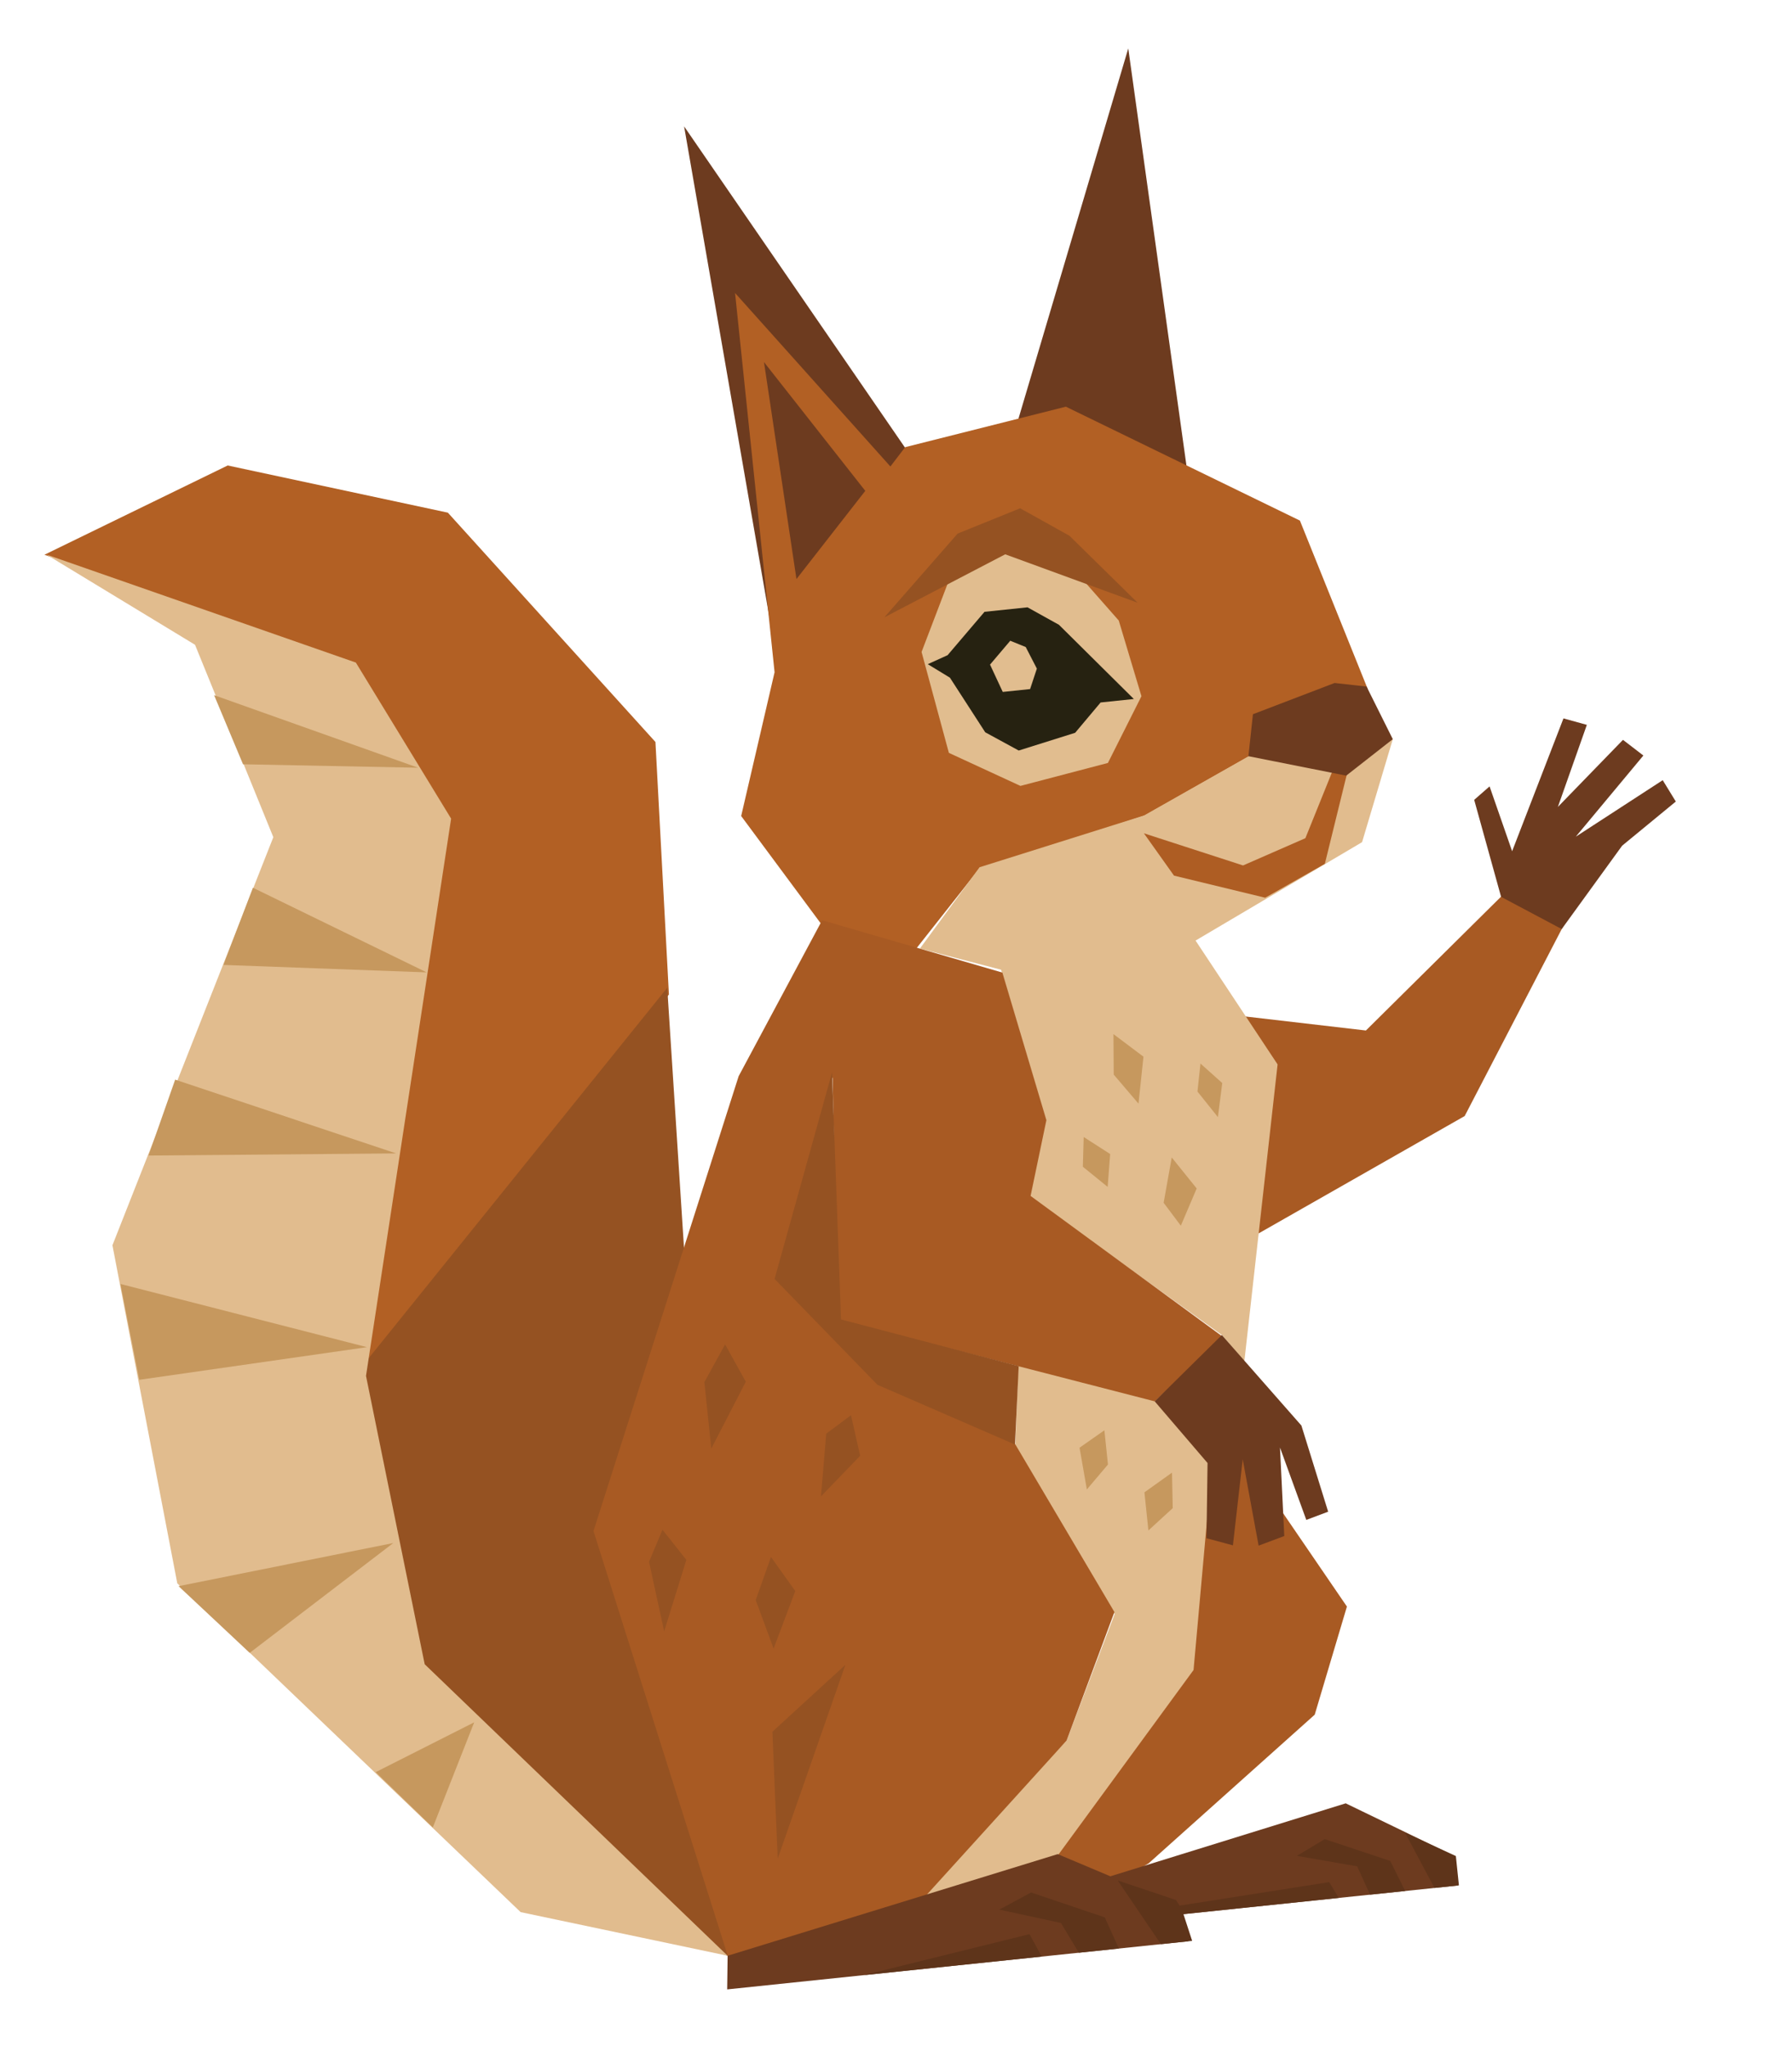 <?xml version="1.0" encoding="UTF-8"?> <svg xmlns="http://www.w3.org/2000/svg" width="205" height="234" viewBox="0 0 205 234" fill="none"><path d="M156.256 117.814L171.821 102.409L178.845 105.856L167.556 127.593L143.989 141.008L142.419 116.206L156.256 117.814Z" fill="#A85A23"></path><path d="M129.07 5.535L135.768 53.525L116.029 49.483L129.07 5.535Z" fill="#6D3B1F"></path><path d="M78.26 14.448L104.224 52.183L89.272 77.804L78.26 14.448Z" fill="#6D3B1F"></path><path d="M26.046 53.217L5.082 63.423L39.927 75.832L51.118 94.321L41.446 157.574L76.523 113.7L74.981 84.829L51.235 58.611L26.046 53.217Z" fill="#B26024"></path><path fill-rule="evenodd" clip-rule="evenodd" d="M156.481 78.816L148.707 59.518L121.932 46.495L103.549 51.123L101.859 53.333L84.088 33.496L88.609 76.856L84.788 93.295L94.121 105.878L104.486 108.864L111.87 99.509L130.984 93.223L142.929 86.442L144.251 81.786L152.658 78.989L156.481 78.816ZM87.397 41.397L98.986 56.117L91.113 66.201L87.397 41.397Z" fill="#B26024"></path><path d="M83.473 223.684L76.33 112.931L40.718 157.086L47.008 190.32L79.375 222.304L83.473 223.684Z" fill="#955222"></path><path d="M155.817 96.282L159.334 84.506L143.353 86.172L130.872 93.235L112.059 99.15L105.234 108.448L114.523 110.868L119.559 127.74L117.797 136.848L139.777 152.631L142.35 155.639L146.153 121.691L136.769 107.532L155.817 96.282Z" fill="#E1BC8E"></path><path d="M137.804 191.132L140.232 167.834L133.361 158.27L116.502 155.848L116.14 165.375L127.513 184.524L122.017 198.991L104.397 217.435L103.867 218.846L122.48 213.177L137.804 191.132Z" fill="#E1BC8E"></path><path d="M40.709 75.75L5.306 63.401L22.309 73.715L31.268 95.713L12.862 142.367L20.281 181.019L59.559 218.608L83.237 223.595L48.583 190.268L41.87 157.304L51.607 93.592L40.709 75.75Z" fill="#E1BC8E"></path><path d="M150.401 196.034L131.388 213.041L126.593 215.8L118.442 215.633L136.539 190.927L139.155 161.848L154.083 183.675L150.401 196.034Z" fill="#A85A23"></path><path d="M67.893 175.039L83.394 224.032L104.689 218.084L122.016 198.993L127.488 184.302L115.969 164.83L100.69 158.064L88.934 146.072L95.243 123.16L95.875 150.884L132.093 160.212L139.911 152.844L117.896 136.726L119.704 128.065L114.669 111.193L94.05 105.21L84.499 123.038L67.893 175.039Z" fill="#A85A23"></path><path d="M27.801 87.377L24.492 79.476L47.837 87.773L27.801 87.377Z" fill="#C6985E"></path><path d="M25.561 110.317L28.934 101.493L48.808 111.169L25.561 110.317Z" fill="#C6985E"></path><path d="M20.038 123.432L45.318 131.867L16.989 132.11L20.038 123.432Z" fill="#C6985E"></path><path d="M13.775 146.792L41.98 154.018L15.934 157.75L13.775 146.792Z" fill="#C6985E"></path><path d="M20.428 181.343L44.992 176.41L28.566 188.967L20.428 181.343Z" fill="#C6985E"></path><path d="M49.512 208.925L54.246 196.909L42.979 202.602L49.512 208.925Z" fill="#C6985E"></path><path d="M139.822 123.821L139.324 127.714L136.986 124.794L137.331 121.595L139.822 123.821Z" fill="#C6985E"></path><path d="M130.24 126.176L130.809 120.807L127.377 118.227L127.408 122.856L130.24 126.176Z" fill="#C6985E"></path><path d="M126.713 135.694L126.999 131.936L123.972 129.992L123.875 133.391L126.713 135.694Z" fill="#C6985E"></path><path d="M134.044 132.331L136.899 135.874L135.084 140.13L133.116 137.511L134.044 132.331Z" fill="#C6985E"></path><path d="M134.158 172.422L134.074 168.364L130.919 170.614L131.374 174.972L134.158 172.422Z" fill="#C6985E"></path><path d="M126.747 167.434L126.339 163.522L123.496 165.513L124.333 170.284L126.747 167.434Z" fill="#C6985E"></path><path d="M98.4 166.435L97.352 161.8L94.521 163.902L93.914 171.083L98.4 166.435Z" fill="#955222"></path><path d="M82.951 153.699L85.317 157.971L81.369 165.613L80.577 158.014L82.951 153.699Z" fill="#955222"></path><path d="M78.516 178.337L75.785 174.893L74.246 178.556L75.979 186.509L78.516 178.337Z" fill="#955222"></path><path d="M88.197 178.005L90.975 181.895L88.498 188.479L86.451 182.932L88.197 178.005Z" fill="#955222"></path><path d="M88.969 212.492L96.712 190.334L88.359 197.983L88.969 212.492Z" fill="#955222"></path><path d="M116.115 165.153L116.536 156.185L96.21 150.848L95.185 122.6L88.61 146.218L100.378 158.321L116.115 165.153Z" fill="#955222"></path><path d="M151.558 98.76L154.097 88.442L152.475 88.046L149.332 95.829L142.201 98.945L130.86 95.27L134.302 100.108L144.732 102.635L151.558 98.76Z" fill="#AE5D23"></path><path d="M115.111 62.343L123.241 65.563L127.982 70.942L130.579 79.596L126.743 87.226L116.736 89.851L108.548 86.073L105.425 74.537L108.886 65.478L115.111 62.343Z" fill="#E1BD8F"></path><path fill-rule="evenodd" clip-rule="evenodd" d="M129.708 79.915L121.142 71.432L117.544 69.434L112.627 69.947L108.4 74.907L106.135 75.933L108.668 77.477L112.708 83.721L116.54 85.806L122.994 83.778L125.908 80.311L129.708 79.915ZM117.34 73.974L118.614 76.44L117.841 78.78L114.712 79.106L113.257 75.982L115.571 73.255L117.34 73.974Z" fill="#262211"></path><path d="M122.341 61.251L130.143 68.91L114.993 63.373L101.171 70.575L109.55 61.003L116.704 58.111L122.341 61.251Z" fill="#955222"></path><path d="M168.643 91.445L171.72 102.533L178.656 106.216L185.57 96.684L191.708 91.638L190.211 89.196L180.266 95.655L187.997 86.376L185.664 84.586L178.217 92.254L181.531 82.871L178.856 82.133L172.983 97.318L170.403 89.906L168.643 91.445Z" fill="#6D3B1F"></path><path d="M132.095 160.211L139.777 152.632L148.877 162.98L151.937 172.828L149.437 173.767L146.428 165.495L146.918 175.611L143.982 176.708L142.163 166.843L141.042 176.675L138.02 175.861L138.14 167.263L132.095 160.211Z" fill="#6D3B1F"></path><path d="M83.238 223.597L83.187 227.443L135.934 221.943L135.16 218.86L166.786 215.563L166.437 212.21L153.945 206.17L127.025 214.512L121 211.977L83.238 223.597Z" fill="#6D3B1F"></path><path d="M166.547 212.198L166.896 215.551L164.103 215.842L160.733 209.528L166.547 212.198Z" fill="#5E341A"></path><path d="M159.036 212.755L160.75 216.192L156.727 216.611L155.26 213.375L148.357 212.174L151.546 210.26L159.036 212.755Z" fill="#5E341A"></path><path d="M152.059 215.177L153.151 216.984L135.382 218.837L136.379 221.896L132.803 222.269L127.864 214.989L134.537 217.23L134.942 217.866L152.059 215.177Z" fill="#5E341A"></path><path d="M126.384 219.21L127.998 222.77L123.416 223.248L121.367 219.846L114.317 218.322L117.953 216.361L126.384 219.21Z" fill="#5E341A"></path><path d="M117.772 221.125L119.169 223.69L98.831 225.811L117.772 221.125Z" fill="#5E341A"></path><path d="M159.332 84.506L156.332 78.493L152.675 78.083L143.332 81.656L142.816 86.454L154.005 88.677L159.332 84.506Z" fill="#6D3B1F"></path></svg> 